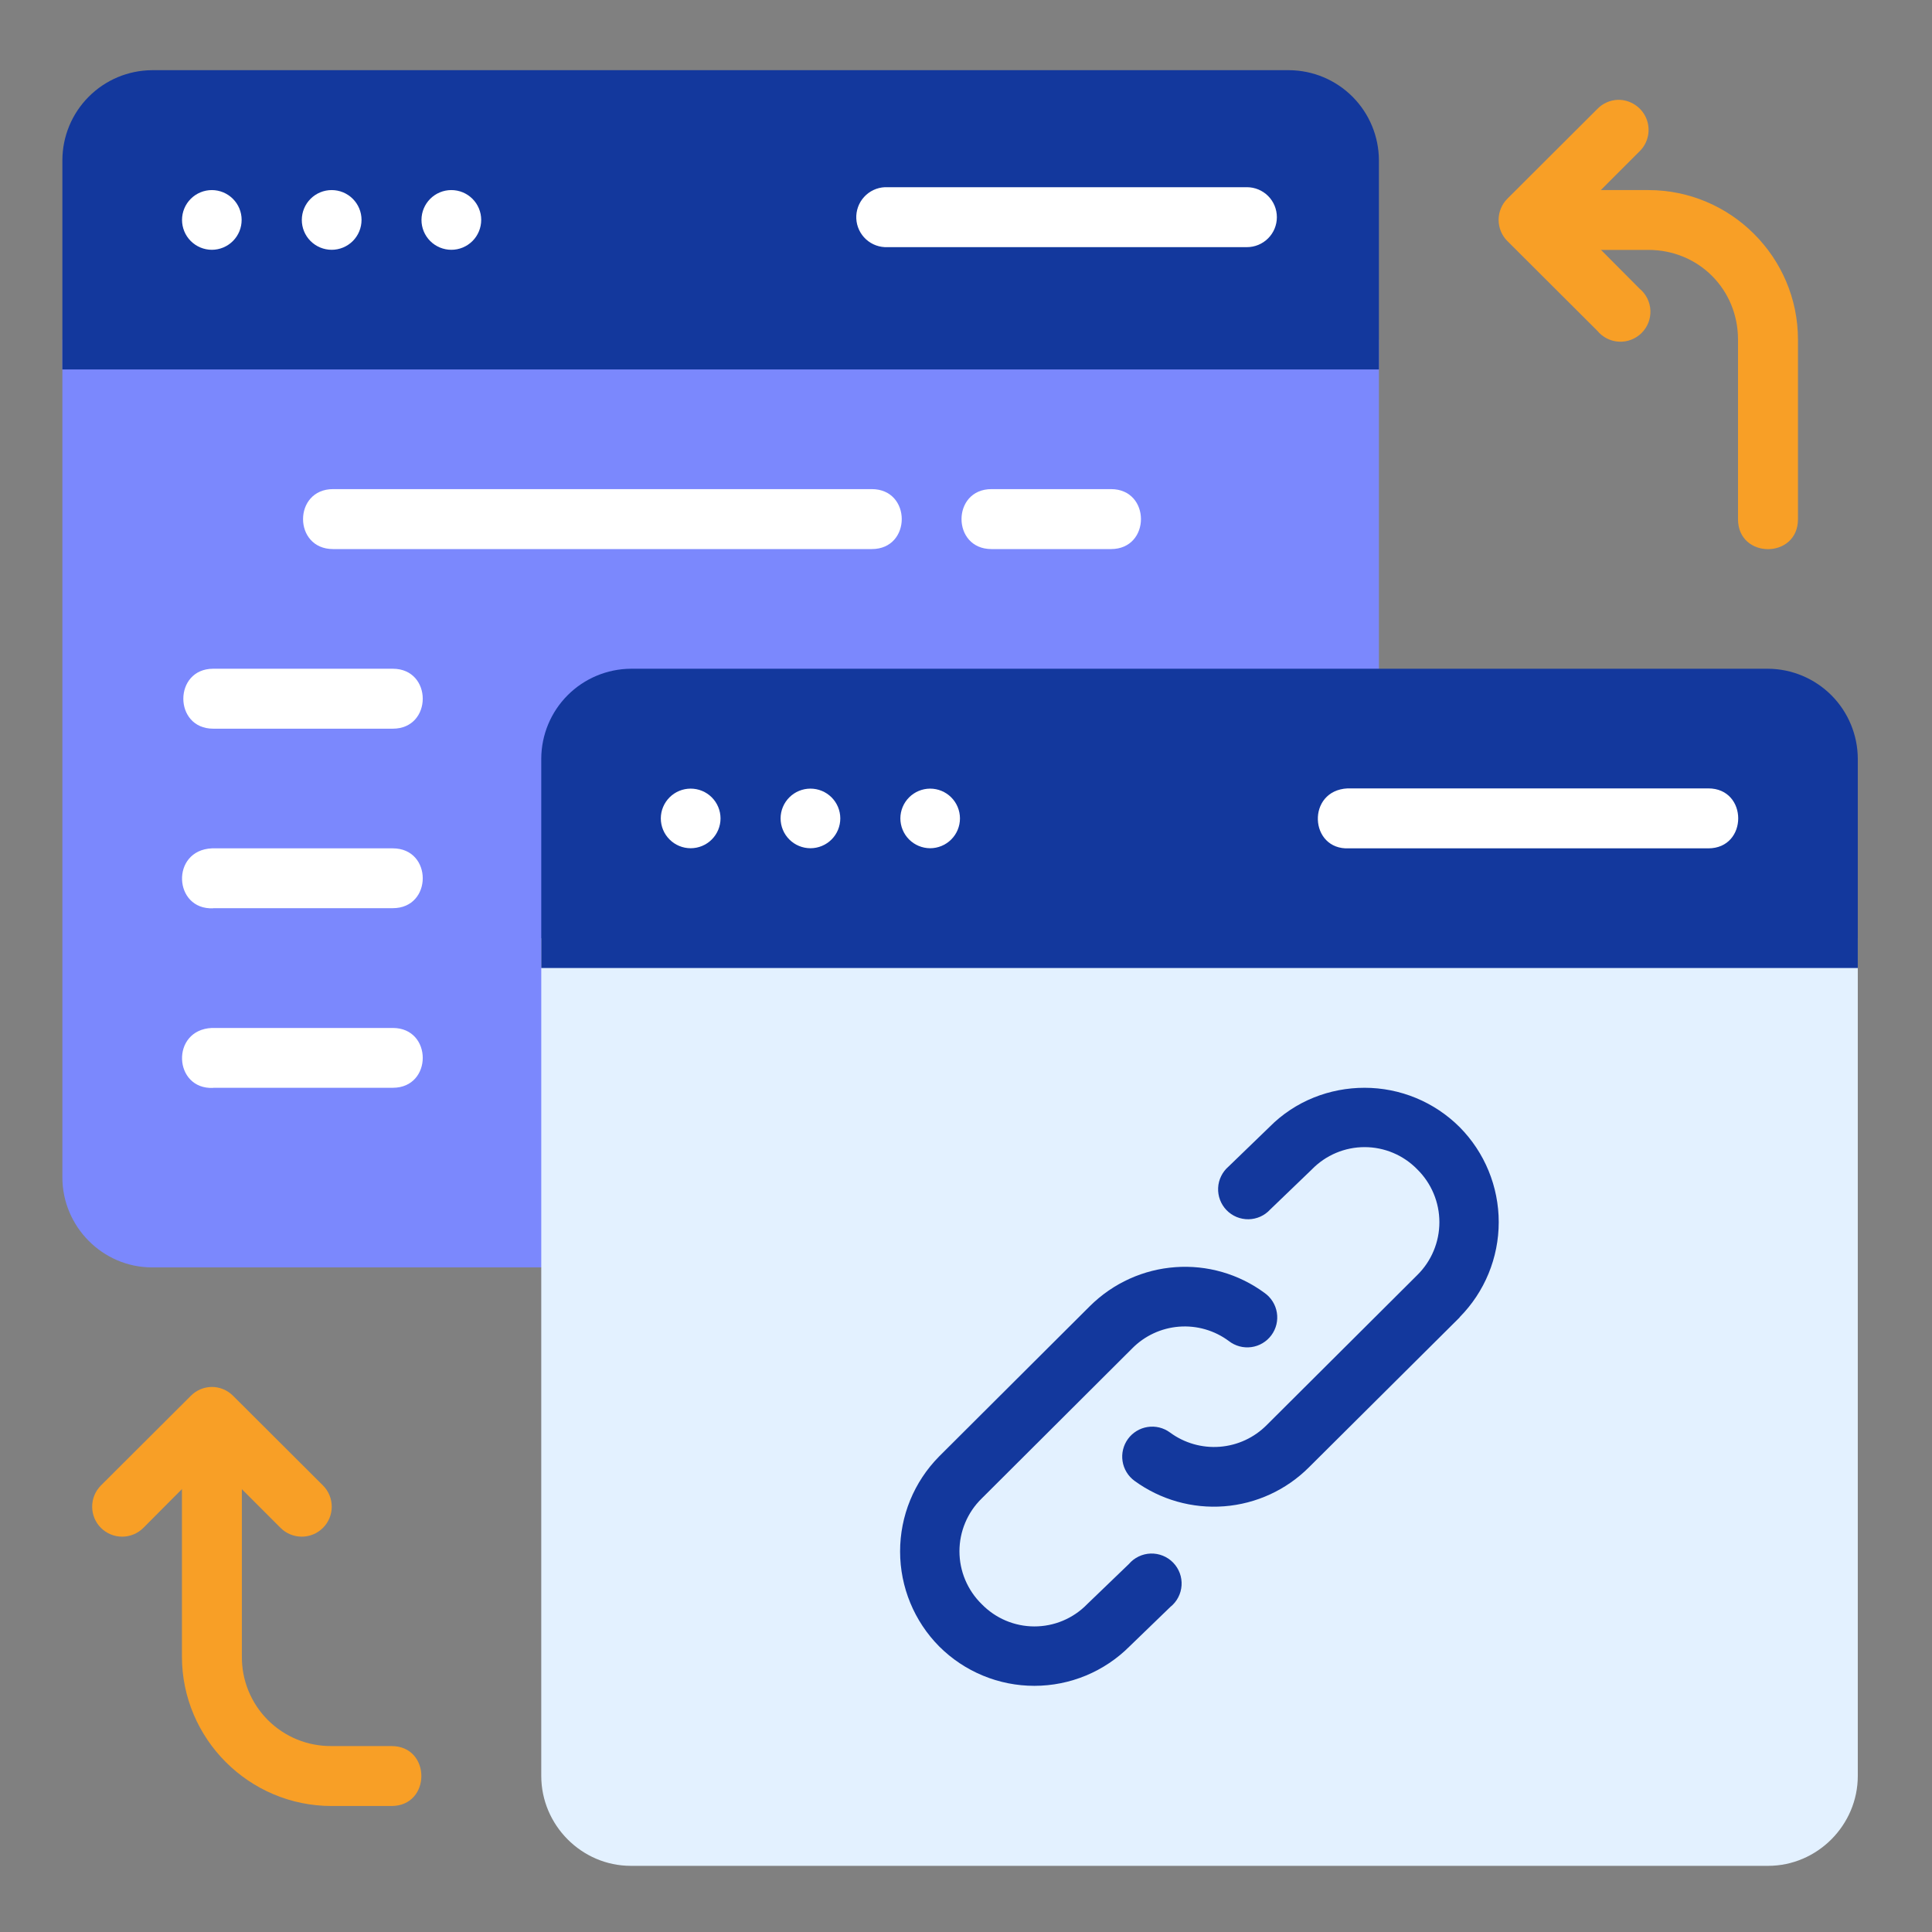 <svg xmlns="http://www.w3.org/2000/svg" width="115" height="115" viewBox="0 0 115 115" fill="none"><rect x="0" y="0" width="115" height="115" fill="#808080" stroke="none"/><path d="M3.713 20.221V70.081C3.713 73.017 6.116 75.44 9.045 75.44H76.739C79.668 75.44 82.078 73.017 82.078 70.081V20.221H3.713Z" fill="#7B88FD"></path><path d="M9.045 4.178C7.629 4.188 6.275 4.757 5.277 5.761C4.278 6.764 3.716 8.121 3.713 9.537V21.992H82.078V9.537C82.073 8.12 81.509 6.763 80.51 5.76C79.51 4.757 78.155 4.188 76.739 4.178H9.045Z" fill="#13389D"></path><path d="M51.433 11.725C51.752 11.374 52.197 11.165 52.67 11.143C52.726 11.14 52.782 11.14 52.838 11.143H74.22C74.694 11.143 75.147 11.331 75.482 11.665C75.817 12 76.004 12.454 76.004 12.927C76.004 13.4 75.817 13.854 75.482 14.188C75.147 14.523 74.694 14.711 74.22 14.711H52.838C52.365 14.733 51.902 14.567 51.552 14.248C51.202 13.929 50.992 13.484 50.97 13.011C50.948 12.538 51.114 12.075 51.433 11.725Z" fill="white"></path><path d="M32.218 55.849V105.709C32.218 108.638 34.621 111.062 37.55 111.062H105.244C108.173 111.062 110.583 108.638 110.583 105.709V55.849H32.218Z" fill="#E3F1FF"></path><path d="M19.826 32.683C17.443 32.683 17.443 29.114 19.826 29.114H51.893C54.27 29.114 54.27 32.683 51.893 32.683H19.826Z" fill="white"></path><path d="M23.381 54.058H12.69V54.065C10.32 54.173 10.145 50.611 12.609 50.497H23.381C25.758 50.497 25.758 54.058 23.381 54.058Z" fill="white"></path><path d="M23.381 64.749H12.69V64.756C10.32 64.864 10.145 61.302 12.609 61.188H23.381C25.758 61.188 25.758 64.749 23.381 64.749Z" fill="white"></path><path d="M12.69 43.374C10.32 43.374 10.32 39.806 12.69 39.806H23.381C25.758 39.806 25.758 43.374 23.381 43.374H12.69Z" fill="white"></path><path d="M59.016 32.683C56.639 32.683 56.639 29.114 59.016 29.114H66.132C68.508 29.114 68.508 32.683 66.132 32.683H59.016Z" fill="white"></path><path d="M96.303 5.942C95.84 5.957 95.4 6.153 95.078 6.487L89.726 11.826C89.56 11.991 89.428 12.188 89.339 12.405C89.249 12.621 89.203 12.854 89.203 13.088C89.203 13.322 89.249 13.555 89.339 13.771C89.428 13.988 89.56 14.185 89.726 14.35L95.078 19.689C95.236 19.881 95.433 20.038 95.655 20.15C95.878 20.262 96.121 20.326 96.37 20.338C96.618 20.35 96.867 20.31 97.099 20.22C97.331 20.131 97.542 19.993 97.718 19.817C97.894 19.641 98.031 19.431 98.121 19.198C98.21 18.966 98.25 18.718 98.238 18.469C98.226 18.221 98.162 17.977 98.05 17.755C97.939 17.533 97.782 17.336 97.589 17.178L93.516 13.085L97.589 9.011C97.847 8.762 98.023 8.44 98.094 8.088C98.166 7.737 98.13 7.372 97.991 7.041C97.853 6.711 97.617 6.429 97.316 6.234C97.015 6.039 96.662 5.933 96.303 5.942Z" fill="#F89F26"></path><path d="M90.992 14.875H98.115C101.111 14.875 103.453 17.225 103.453 20.214V30.905C103.453 33.282 107.022 33.282 107.022 30.905V20.214C107.022 15.313 103.023 11.314 98.115 11.314H90.992V14.875ZM12.579 82.556C12.121 82.568 11.684 82.756 11.361 83.082L6.008 88.42C5.843 88.586 5.711 88.783 5.621 88.999C5.532 89.216 5.486 89.448 5.486 89.683C5.486 89.917 5.532 90.149 5.621 90.366C5.711 90.582 5.843 90.779 6.008 90.945C6.174 91.111 6.371 91.242 6.588 91.332C6.804 91.422 7.036 91.468 7.271 91.468C7.505 91.468 7.737 91.422 7.954 91.332C8.171 91.242 8.367 91.111 8.533 90.945L12.606 86.852L16.7 90.945C17.034 91.28 17.488 91.468 17.962 91.468C18.435 91.468 18.889 91.28 19.224 90.945C19.559 90.61 19.747 90.156 19.747 89.683C19.747 89.209 19.559 88.755 19.224 88.42L13.872 83.082C13.703 82.912 13.501 82.778 13.279 82.687C13.057 82.597 12.819 82.553 12.579 82.556Z" fill="#F89F26"></path><path d="M10.829 84.341V98.6C10.829 103.501 14.828 107.5 19.736 107.5H23.304C25.674 107.5 25.674 103.932 23.304 103.932H19.736C19.033 103.939 18.336 103.806 17.686 103.541C17.035 103.275 16.444 102.883 15.947 102.386C15.45 101.89 15.057 101.299 14.791 100.649C14.525 99.999 14.391 99.302 14.397 98.6V84.341H10.829Z" fill="#F89F26"></path><path d="M81.223 64.749C79.163 64.749 77.103 65.523 75.554 67.092L73.13 69.435C72.945 69.593 72.795 69.788 72.688 70.007C72.58 70.225 72.519 70.464 72.508 70.707C72.496 70.95 72.535 71.194 72.621 71.421C72.707 71.649 72.839 71.857 73.008 72.032C73.178 72.207 73.381 72.345 73.606 72.439C73.831 72.532 74.073 72.578 74.317 72.575C74.56 72.571 74.8 72.518 75.022 72.418C75.245 72.318 75.444 72.173 75.608 71.993L78.065 69.63C78.074 69.621 78.083 69.612 78.092 69.603C78.5 69.185 78.987 68.852 79.526 68.625C80.064 68.398 80.642 68.281 81.226 68.281C81.81 68.281 82.389 68.398 82.927 68.625C83.465 68.852 83.953 69.185 84.36 69.603C84.778 70.014 85.109 70.504 85.335 71.044C85.562 71.585 85.678 72.165 85.678 72.751C85.678 73.337 85.562 73.916 85.335 74.457C85.109 74.997 84.778 75.487 84.36 75.898L75.406 84.819C74.659 85.575 73.664 86.036 72.604 86.117C71.544 86.199 70.491 85.895 69.636 85.263C69.447 85.124 69.233 85.025 69.005 84.969C68.777 84.914 68.541 84.904 68.309 84.94C68.077 84.976 67.855 85.057 67.655 85.179C67.455 85.301 67.28 85.461 67.142 85.65C67.004 85.839 66.904 86.054 66.849 86.281C66.793 86.509 66.783 86.746 66.819 86.977C66.855 87.209 66.936 87.431 67.058 87.631C67.18 87.832 67.34 88.006 67.529 88.144C69.073 89.27 70.968 89.808 72.873 89.66C74.777 89.512 76.567 88.688 77.917 87.336L86.885 78.416C86.885 78.412 86.885 78.407 86.885 78.403C88.375 76.897 89.21 74.865 89.21 72.747C89.21 70.629 88.375 68.597 86.885 67.092C86.141 66.349 85.258 65.759 84.287 65.357C83.315 64.955 82.274 64.749 81.223 64.749Z" fill="#13389D"></path><path d="M69.953 75.427C68.095 75.561 66.277 76.349 64.863 77.756L55.909 86.683L55.896 86.697C54.407 88.204 53.574 90.237 53.577 92.355C53.579 94.473 54.417 96.504 55.909 98.007C56.654 98.75 57.538 99.34 58.511 99.741C59.483 100.143 60.525 100.349 61.577 100.347C62.629 100.346 63.671 100.138 64.643 99.734C65.614 99.33 66.497 98.739 67.24 97.994L69.663 95.651C69.858 95.496 70.018 95.302 70.133 95.081C70.248 94.861 70.315 94.619 70.331 94.371C70.347 94.122 70.311 93.874 70.225 93.64C70.139 93.407 70.005 93.194 69.832 93.015C69.659 92.837 69.451 92.696 69.22 92.603C68.99 92.51 68.743 92.465 68.494 92.473C68.245 92.481 68.001 92.541 67.777 92.649C67.553 92.757 67.354 92.91 67.193 93.099L64.729 95.469L64.702 95.496C64.293 95.914 63.805 96.245 63.266 96.471C62.728 96.697 62.149 96.812 61.565 96.811C60.981 96.81 60.403 96.692 59.865 96.464C59.327 96.235 58.841 95.902 58.434 95.483C58.015 95.073 57.682 94.584 57.455 94.044C57.227 93.504 57.11 92.924 57.11 92.339C57.11 91.753 57.227 91.173 57.455 90.633C57.682 90.093 58.015 89.604 58.434 89.195L67.388 80.267C68.132 79.511 69.125 79.05 70.183 78.968C71.241 78.886 72.293 79.19 73.144 79.823C73.332 79.97 73.547 80.077 73.777 80.139C74.007 80.202 74.247 80.217 74.484 80.185C74.72 80.153 74.947 80.074 75.152 79.952C75.357 79.831 75.535 79.67 75.677 79.478C75.819 79.286 75.921 79.068 75.977 78.837C76.033 78.605 76.042 78.365 76.003 78.129C75.965 77.894 75.88 77.669 75.753 77.468C75.626 77.266 75.46 77.091 75.265 76.955C73.731 75.827 71.845 75.285 69.946 75.427H69.953ZM37.55 39.806C36.136 39.816 34.782 40.384 33.784 41.386C32.786 42.388 32.223 43.743 32.218 45.158V57.62H110.583V45.164C110.578 43.748 110.014 42.391 109.015 41.388C108.015 40.385 106.66 39.816 105.244 39.806H37.55Z" fill="#13389D"></path><path d="M80.301 50.497H101.683C104.059 50.497 104.059 46.928 101.683 46.928H80.213C77.756 47.05 77.924 50.611 80.301 50.497Z" fill="white"></path><path d="M12.613 11.314C12.143 11.314 11.691 11.5 11.358 11.832C11.025 12.164 10.837 12.614 10.835 13.085C10.835 13.319 10.88 13.55 10.969 13.767C11.058 13.983 11.188 14.18 11.354 14.346C11.519 14.511 11.715 14.643 11.931 14.733C12.147 14.822 12.379 14.869 12.613 14.869C12.846 14.868 13.077 14.821 13.293 14.731C13.508 14.641 13.703 14.509 13.868 14.343C14.032 14.178 14.162 13.981 14.251 13.765C14.339 13.549 14.384 13.318 14.383 13.085C14.382 12.616 14.195 12.166 13.863 11.835C13.531 11.503 13.082 11.316 12.613 11.314ZM19.742 11.314C19.272 11.314 18.821 11.5 18.488 11.832C18.155 12.164 17.967 12.614 17.965 13.085C17.964 13.319 18.009 13.55 18.098 13.767C18.187 13.983 18.318 14.18 18.483 14.346C18.648 14.511 18.845 14.643 19.061 14.733C19.277 14.822 19.509 14.869 19.742 14.869C19.976 14.869 20.208 14.822 20.424 14.733C20.64 14.643 20.837 14.511 21.002 14.346C21.167 14.18 21.297 13.983 21.386 13.767C21.475 13.55 21.521 13.319 21.52 13.085C21.518 12.614 21.33 12.164 20.997 11.832C20.664 11.5 20.213 11.314 19.742 11.314ZM26.865 11.314C26.395 11.314 25.944 11.5 25.611 11.832C25.278 12.164 25.09 12.614 25.088 13.085C25.087 13.319 25.132 13.55 25.221 13.767C25.31 13.983 25.441 14.18 25.606 14.346C25.771 14.511 25.968 14.643 26.184 14.733C26.4 14.822 26.631 14.869 26.865 14.869C27.099 14.869 27.331 14.822 27.547 14.733C27.763 14.643 27.959 14.511 28.125 14.346C28.29 14.18 28.42 13.983 28.509 13.767C28.598 13.55 28.644 13.319 28.643 13.085C28.641 12.614 28.453 12.164 28.12 11.832C27.787 11.5 27.336 11.314 26.865 11.314Z" fill="white"></path><path d="M41.111 46.942C40.641 46.942 40.19 47.128 39.857 47.46C39.524 47.792 39.336 48.242 39.334 48.712C39.334 49.184 39.521 49.636 39.855 49.969C40.188 50.303 40.64 50.49 41.111 50.49C41.583 50.49 42.035 50.303 42.368 49.969C42.701 49.636 42.889 49.184 42.889 48.712C42.887 48.242 42.699 47.792 42.366 47.46C42.033 47.128 41.582 46.942 41.111 46.942ZM48.241 46.942C47.771 46.942 47.32 47.128 46.987 47.46C46.653 47.792 46.465 48.242 46.464 48.712C46.464 49.184 46.651 49.636 46.984 49.969C47.318 50.303 47.77 50.49 48.241 50.49C48.712 50.49 49.164 50.303 49.498 49.969C49.831 49.636 50.018 49.184 50.018 48.712C50.017 48.242 49.828 47.792 49.495 47.46C49.162 47.128 48.711 46.942 48.241 46.942ZM55.364 46.942C54.895 46.944 54.446 47.131 54.114 47.462C53.782 47.794 53.595 48.243 53.593 48.712C53.593 49.183 53.78 49.634 54.111 49.967C54.443 50.3 54.894 50.488 55.364 50.49C55.835 50.49 56.287 50.303 56.621 49.969C56.954 49.636 57.141 49.184 57.141 48.712C57.139 48.242 56.951 47.792 56.618 47.46C56.285 47.128 55.834 46.942 55.364 46.942Z" fill="white"></path></svg>